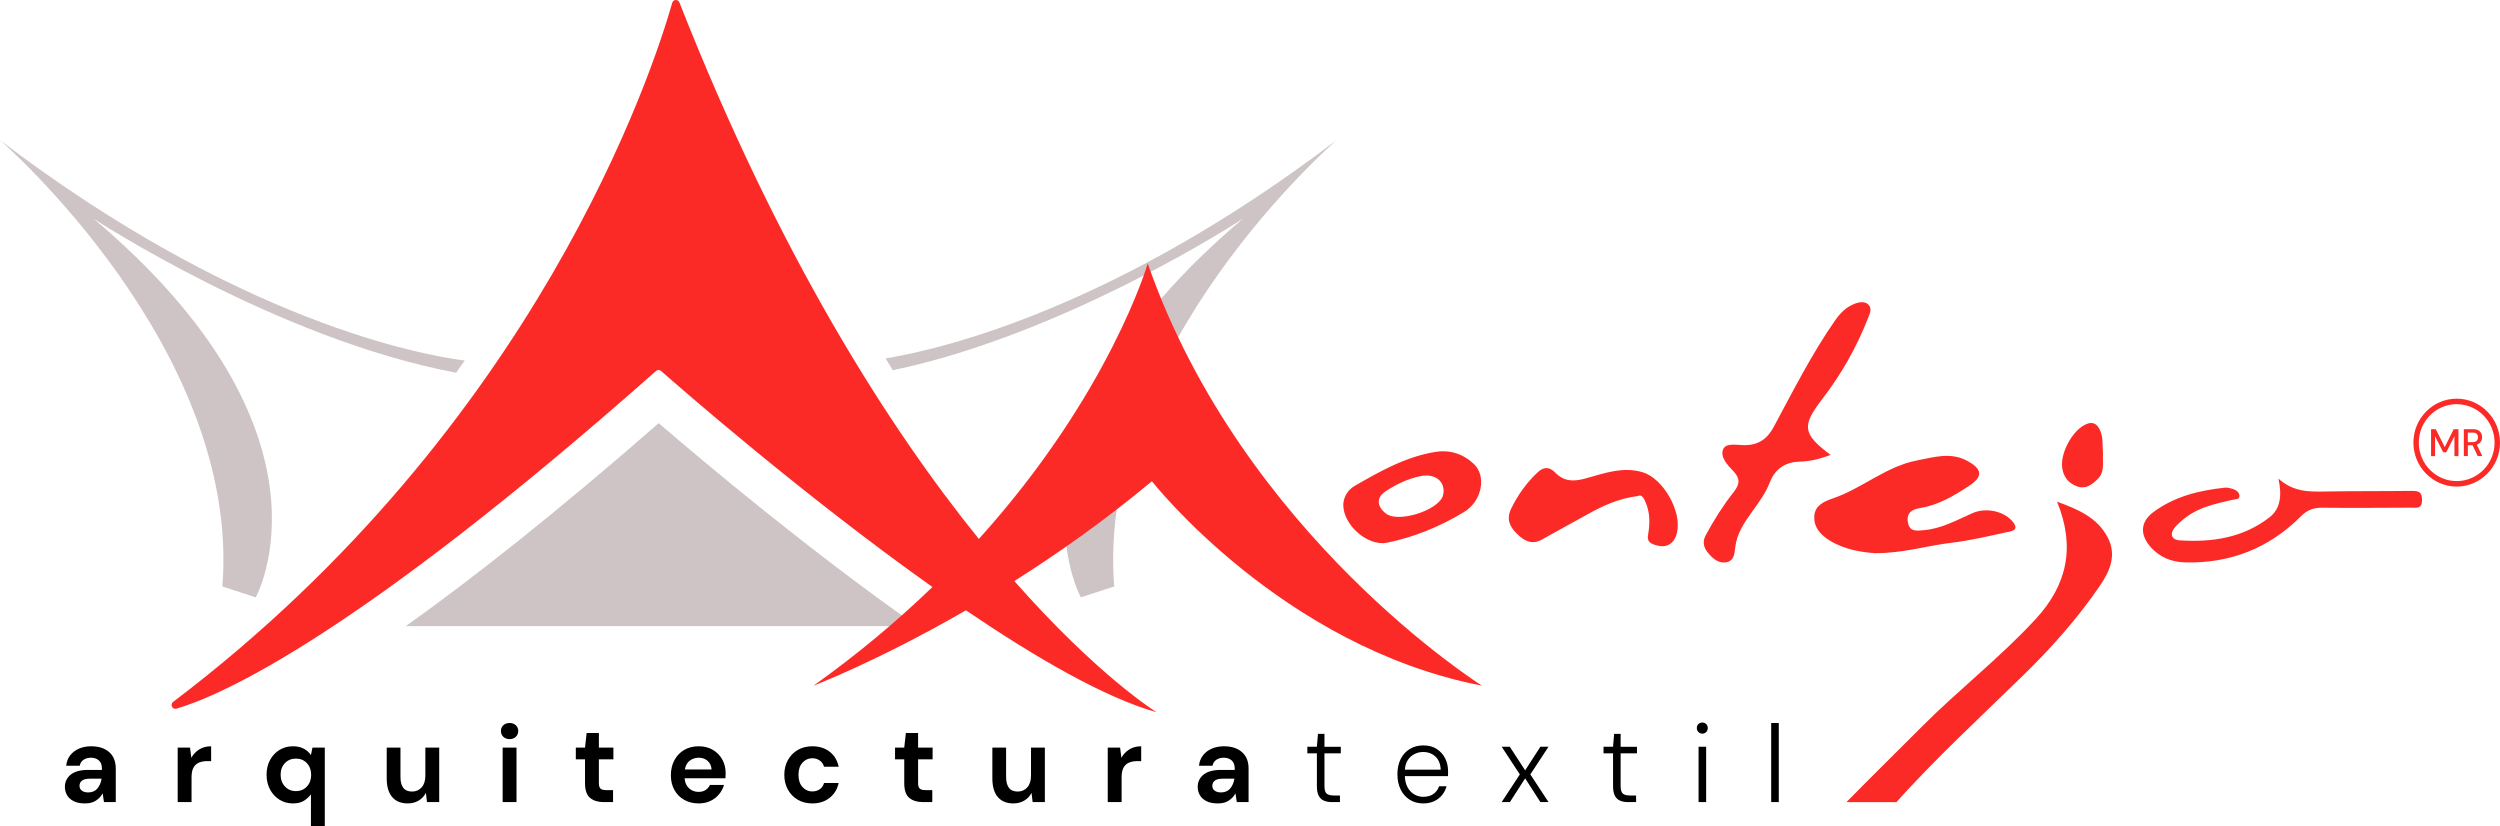 <svg xmlns="http://www.w3.org/2000/svg" width="354" height="117" viewBox="0 0 354 117" fill="none"><g clip-path="url(#clip0_37_94)"><path d="M93.27 59.918C78.728 72.63 66.948 81.899 57.464 88.656H129.838C114.717 78.037 100.022 65.722 93.27 59.918Z" fill="#CEC4C5"></path><path d="M31.487 83.046L36.212 84.587C36.212 84.587 49.206 61.291 13.262 30.974C13.262 30.974 39.278 48.031 64.584 52.776C64.998 52.201 65.404 51.625 65.806 51.053C59.863 50.295 33.89 45.639 0 19.846C0 19.846 34.189 49.408 31.487 83.054V83.046Z" fill="#CEC4C5"></path><path d="M125.397 50.758C125.738 51.314 126.079 51.87 126.424 52.426C151.167 47.253 176.002 30.97 176.002 30.97C140.058 61.287 153.052 84.583 153.052 84.583L157.777 83.043C155.075 49.4 189.264 19.834 189.264 19.834C158.245 43.441 133.862 49.342 125.397 50.754V50.758Z" fill="#CEC4C5"></path><path d="M72.156 102.375C71.799 102.375 71.504 102.48 71.274 102.694C71.044 102.908 70.93 103.18 70.93 103.511C70.93 103.841 71.044 104.117 71.274 104.335C71.504 104.553 71.799 104.662 72.156 104.662C72.512 104.662 72.807 104.553 73.037 104.335C73.267 104.117 73.382 103.841 73.382 103.511C73.382 103.18 73.267 102.908 73.037 102.694C72.807 102.48 72.512 102.375 72.156 102.375ZM71.175 113.577H73.137V105.86H71.175V113.577ZM60.231 109.843C60.231 110.547 60.054 111.099 59.702 111.492C59.349 111.885 58.901 112.084 58.361 112.084C57.79 112.084 57.368 111.909 57.104 111.555C56.839 111.201 56.705 110.695 56.705 110.03V105.86H54.759V110.216C54.759 111.38 55.015 112.259 55.533 112.862C56.05 113.464 56.782 113.764 57.732 113.764C58.326 113.764 58.843 113.628 59.288 113.359C59.733 113.091 60.074 112.725 60.307 112.27L60.461 113.577H62.193V105.86H60.231V109.843ZM84.801 103.791H83.069L82.839 105.86H81.536V107.525H82.839V110.886C82.839 111.893 83.081 112.593 83.56 112.986C84.039 113.379 84.679 113.577 85.476 113.577H86.809V111.881H85.859C85.472 111.881 85.196 111.811 85.039 111.671C84.882 111.531 84.801 111.274 84.801 110.901V107.525H86.855V105.86H84.801V103.791ZM241.053 102.312C240.827 102.312 240.643 102.383 240.494 102.523C240.344 102.663 240.271 102.853 240.271 103.09C240.271 103.328 240.348 103.507 240.501 103.658C240.655 103.81 240.839 103.884 241.053 103.884C241.268 103.884 241.448 103.81 241.597 103.658C241.747 103.507 241.819 103.32 241.819 103.09C241.819 102.861 241.743 102.663 241.59 102.523C241.436 102.383 241.256 102.312 241.053 102.312ZM44.029 106.918C43.765 106.525 43.416 106.218 42.987 106C42.558 105.782 42.056 105.673 41.485 105.673C40.768 105.673 40.132 105.848 39.569 106.194C39.005 106.541 38.561 107.019 38.235 107.626C37.91 108.233 37.745 108.925 37.745 109.703C37.745 110.481 37.91 111.177 38.235 111.788C38.561 112.399 39.005 112.881 39.569 113.235C40.132 113.589 40.768 113.764 41.485 113.764C42.129 113.764 42.654 113.636 43.056 113.375C43.458 113.114 43.784 112.815 44.029 112.473V117H45.991V105.86H44.244L44.029 106.918ZM43.454 111.376C43.052 111.807 42.531 112.021 41.899 112.021C41.266 112.021 40.761 111.804 40.35 111.368C39.941 110.932 39.737 110.376 39.737 109.703C39.737 109.03 39.941 108.478 40.35 108.054C40.761 107.63 41.274 107.416 41.899 107.416C42.523 107.416 43.052 107.63 43.454 108.062C43.857 108.493 44.06 109.046 44.06 109.719C44.06 110.392 43.857 110.944 43.454 111.376ZM218.123 105.735L215.961 109.081L213.785 105.735H212.635L215.21 109.656L212.635 113.577H213.8L215.961 110.216L218.123 113.577H219.272L216.697 109.656L219.272 105.735H218.123ZM27.092 107.307L26.908 105.86H25.161V113.577H27.123V110.061C27.123 109.47 27.218 109.007 27.406 108.676C27.594 108.346 27.858 108.112 28.195 107.976C28.533 107.84 28.916 107.774 29.345 107.774H29.897V105.673C29.253 105.673 28.694 105.821 28.218 106.117C27.743 106.412 27.368 106.809 27.092 107.307ZM250.802 102.375V113.577H251.875V102.375H250.802ZM15.458 106.498C14.834 105.949 13.983 105.673 12.898 105.673C12.266 105.673 11.691 105.786 11.182 106.008C10.672 106.229 10.254 106.548 9.932 106.965C9.611 107.381 9.423 107.867 9.373 108.427H11.289C11.362 108.054 11.546 107.77 11.841 107.579C12.136 107.389 12.485 107.291 12.883 107.291C13.324 107.291 13.692 107.416 13.987 107.665C14.282 107.914 14.431 108.303 14.431 108.832V109.018H12.5C11.396 109.018 10.569 109.24 10.017 109.687C9.465 110.135 9.189 110.714 9.189 111.43C9.189 111.854 9.292 112.243 9.496 112.597C9.699 112.951 10.013 113.231 10.431 113.445C10.848 113.659 11.385 113.764 12.04 113.764C12.695 113.764 13.193 113.628 13.596 113.359C13.998 113.091 14.312 112.749 14.538 112.333L14.722 113.577H16.393V108.832C16.393 107.824 16.083 107.046 15.458 106.498ZM13.795 111.648C13.485 112.021 13.048 112.208 12.485 112.208C12.117 112.208 11.822 112.126 11.595 111.959C11.369 111.792 11.258 111.558 11.258 111.259C11.258 110.979 11.369 110.742 11.595 110.551C11.822 110.36 12.193 110.263 12.714 110.263H14.385C14.305 110.812 14.105 111.274 13.795 111.648ZM175.864 106.498C175.239 105.949 174.389 105.673 173.304 105.673C172.672 105.673 172.097 105.786 171.587 106.008C171.078 106.229 170.66 106.548 170.338 106.965C170.016 107.381 169.828 107.867 169.779 108.427H171.695C171.767 108.054 171.951 107.77 172.246 107.579C172.542 107.389 172.89 107.291 173.289 107.291C173.729 107.291 174.097 107.416 174.392 107.665C174.687 107.914 174.837 108.303 174.837 108.832V109.018H172.906C171.802 109.018 170.974 109.24 170.422 109.687C169.871 110.135 169.595 110.714 169.595 111.43C169.595 111.854 169.698 112.243 169.901 112.597C170.104 112.951 170.419 113.231 170.836 113.445C171.254 113.659 171.79 113.764 172.446 113.764C173.101 113.764 173.599 113.628 174.001 113.359C174.404 113.091 174.718 112.749 174.944 112.333L175.128 113.577H176.799V108.832C176.799 107.824 176.488 107.046 175.864 106.498ZM174.201 111.648C173.89 112.021 173.454 112.208 172.89 112.208C172.522 112.208 172.227 112.126 172.001 111.959C171.775 111.792 171.664 111.558 171.664 111.259C171.664 110.979 171.775 110.742 172.001 110.551C172.227 110.36 172.599 110.263 173.12 110.263H174.791C174.71 110.812 174.511 111.274 174.201 111.648ZM187.544 103.915H186.624L186.471 105.735H185.122V106.669H186.471V111.321C186.471 111.893 186.555 112.34 186.724 112.667C186.892 112.994 187.134 113.227 187.452 113.367C187.77 113.507 188.145 113.577 188.586 113.577H189.736V112.644H188.938C188.417 112.644 188.053 112.554 187.85 112.371C187.647 112.189 187.544 111.839 187.544 111.321V106.669H189.858V105.751H187.544V103.915ZM100.926 106.171C100.355 105.841 99.696 105.673 98.949 105.673C98.152 105.673 97.458 105.848 96.872 106.194C96.286 106.541 95.826 107.027 95.492 107.649C95.159 108.272 94.994 108.983 94.994 109.781C94.994 110.578 95.163 111.263 95.5 111.866C95.837 112.469 96.301 112.935 96.895 113.266C97.489 113.597 98.167 113.764 98.933 113.764C99.547 113.764 100.095 113.651 100.581 113.422C101.068 113.192 101.474 112.881 101.807 112.48C102.141 112.08 102.378 111.636 102.52 111.15H100.528C100.393 111.442 100.194 111.675 99.922 111.858C99.65 112.041 99.317 112.13 98.918 112.13C98.385 112.13 97.933 111.959 97.562 111.617C97.19 111.275 96.983 110.804 96.941 110.201H102.719C102.731 110.065 102.739 109.936 102.742 109.812C102.746 109.687 102.75 109.567 102.75 109.454C102.75 108.75 102.589 108.108 102.267 107.533C101.945 106.957 101.497 106.502 100.926 106.171ZM96.972 108.956C97.075 108.396 97.309 107.98 97.677 107.704C98.044 107.428 98.47 107.291 98.949 107.291C99.428 107.291 99.868 107.443 100.206 107.743C100.543 108.042 100.727 108.447 100.757 108.956H96.972ZM240.517 113.577H241.59V105.735H240.517V113.577ZM229.481 103.915H228.561L228.408 105.735H227.059V106.669H228.408V111.321C228.408 111.893 228.492 112.34 228.661 112.667C228.829 112.994 229.071 113.227 229.389 113.367C229.707 113.507 230.082 113.577 230.523 113.577H231.672V112.644H230.875C230.354 112.644 229.99 112.554 229.787 112.371C229.584 112.189 229.481 111.839 229.481 111.321V106.669H231.795V105.751H229.481V103.915ZM203.454 106.062C202.933 105.72 202.3 105.549 201.553 105.549C200.806 105.549 200.185 105.716 199.63 106.054C199.074 106.393 198.641 106.867 198.334 107.478C198.028 108.089 197.875 108.812 197.875 109.641C197.875 110.469 198.032 111.193 198.342 111.811C198.652 112.43 199.082 112.908 199.63 113.25C200.178 113.593 200.806 113.764 201.523 113.764C202.117 113.764 202.638 113.659 203.086 113.445C203.534 113.231 203.91 112.943 204.205 112.574C204.5 112.204 204.711 111.792 204.833 111.337H203.776C203.611 111.804 203.343 112.169 202.963 112.434C202.584 112.698 202.105 112.83 201.523 112.83C201.082 112.83 200.664 112.718 200.266 112.488C199.867 112.259 199.541 111.912 199.292 111.446C199.07 111.029 198.951 110.512 198.928 109.905H205.033C205.044 109.761 205.048 109.633 205.048 109.524V109.205C205.048 108.552 204.914 107.949 204.642 107.4C204.37 106.852 203.975 106.405 203.454 106.062ZM198.932 108.987C198.967 108.497 199.078 108.077 199.277 107.735C199.518 107.326 199.837 107.015 200.235 106.801C200.634 106.587 201.059 106.482 201.507 106.482C202.212 106.482 202.799 106.7 203.262 107.136C203.726 107.571 203.975 108.19 204.006 108.987H198.932ZM130.003 103.791H128.271L128.041 105.86H126.738V107.525H128.041V110.886C128.041 111.893 128.282 112.593 128.761 112.986C129.24 113.379 129.88 113.577 130.677 113.577H132.011V111.881H131.061C130.674 111.881 130.398 111.811 130.241 111.671C130.083 111.531 130.003 111.274 130.003 110.901V107.525H132.057V105.86H130.003V103.791ZM115.012 107.369C115.422 107.369 115.775 107.474 116.078 107.688C116.38 107.902 116.58 108.194 116.683 108.567H118.752C118.568 107.665 118.143 106.957 117.48 106.443C116.817 105.93 115.997 105.673 115.028 105.673C114.25 105.673 113.568 105.844 112.974 106.187C112.38 106.529 111.912 107.007 111.571 107.618C111.23 108.229 111.058 108.929 111.058 109.719C111.058 110.508 111.23 111.208 111.571 111.819C111.912 112.43 112.38 112.908 112.974 113.25C113.568 113.593 114.25 113.764 115.028 113.764C115.997 113.764 116.817 113.499 117.48 112.97C118.143 112.441 118.568 111.741 118.752 110.87H116.683C116.58 111.255 116.38 111.551 116.078 111.757C115.775 111.963 115.422 112.068 115.012 112.068C114.472 112.068 114.012 111.862 113.633 111.446C113.253 111.029 113.066 110.454 113.066 109.719C113.066 108.983 113.253 108.408 113.633 107.992C114.012 107.575 114.472 107.369 115.012 107.369ZM158.789 107.307L158.605 105.86H156.857V113.577H158.819V110.061C158.819 109.47 158.915 109.007 159.103 108.676C159.291 108.346 159.555 108.112 159.892 107.976C160.229 107.84 160.613 107.774 161.042 107.774H161.594V105.673C160.95 105.673 160.39 105.821 159.915 106.117C159.44 106.412 159.065 106.809 158.789 107.307ZM145.99 109.843C145.99 110.547 145.814 111.099 145.461 111.492C145.109 111.885 144.66 112.084 144.12 112.084C143.549 112.084 143.127 111.909 142.863 111.555C142.599 111.201 142.464 110.695 142.464 110.03V105.86H140.518V110.216C140.518 111.38 140.775 112.259 141.292 112.862C141.809 113.464 142.541 113.764 143.491 113.764C144.085 113.764 144.603 113.628 145.047 113.359C145.492 113.091 145.833 112.725 146.067 112.27L146.22 113.577H147.952V105.86H145.99V109.843Z" fill="black"></path><path d="M232.55 66.857C229.776 66.044 227.135 67.024 224.545 67.74C222.844 68.211 221.487 68.219 220.215 66.915C219.36 66.036 218.552 66.083 217.628 66.974C216.088 68.46 214.888 70.14 213.957 72.081C213.252 73.548 213.846 74.629 214.747 75.535C215.693 76.488 216.847 77.239 218.314 76.414C220.475 75.201 222.66 74.018 224.825 72.812C226.944 71.634 229.113 70.603 231.906 70.241C232.512 69.946 232.803 70.588 233.09 71.307C233.665 72.742 233.627 74.244 233.37 75.691C233.194 76.694 233.657 76.924 234.359 77.161C235.964 77.698 237.11 77.037 237.478 75.352C238.137 72.338 235.478 67.713 232.55 66.853V66.857ZM257.998 56.549C260.7 53.041 262.884 49.221 264.501 45.075C264.761 44.413 265.141 43.686 264.543 43.11C264.06 42.647 263.305 42.764 262.719 42.974C261.493 43.41 260.619 44.266 259.849 45.37C256.515 50.158 253.898 55.363 251.143 60.482C250.215 62.201 248.935 63.037 247.023 63.037C245.958 63.037 244.418 62.656 244 63.613C243.521 64.714 244.644 65.881 245.456 66.729C246.491 67.806 246.314 68.631 245.475 69.693C243.969 71.599 242.678 73.66 241.521 75.804C241.011 76.753 241.279 77.581 241.839 78.266C242.528 79.11 243.44 79.896 244.617 79.581C245.529 79.335 245.613 78.382 245.709 77.519C245.927 75.531 247.019 73.948 248.146 72.392C249.085 71.097 250.028 69.798 250.61 68.296C251.384 66.313 252.875 65.414 254.871 65.364C256.358 65.329 257.741 64.971 259.22 64.414C255.231 61.447 255.109 60.307 258.002 56.549H257.998ZM162.517 37.311C162.517 37.311 157.168 55.756 138.606 76.317C125.987 60.704 110.41 36.467 96.205 0.346C96.013 -0.136 95.331 -0.109 95.19 0.393C92.5 9.845 76.175 60.264 24.517 99.387C24.038 99.749 24.41 100.519 24.984 100.348C31.211 98.524 50.298 90.235 92.898 52.527C93.097 52.348 93.396 52.344 93.599 52.523C96.263 54.869 113.801 70.195 132.03 83.12C127.163 87.823 121.58 92.545 115.189 97.092C115.189 97.092 124.297 93.626 136.778 86.419C146.699 93.16 156.463 98.8 163.785 100.861C163.785 100.861 155.547 95.797 143.629 82.276C149.81 78.371 156.486 73.668 163.111 68.145C163.111 68.145 181.504 91.612 209.853 97.092C209.853 97.092 175.937 75.792 162.521 37.311H162.517ZM196.392 76.85C200.262 76.064 203.918 74.551 207.294 72.513C209.857 70.965 210.501 67.441 208.738 65.737C207.244 64.29 205.332 63.668 203.32 63.983C199.12 64.632 195.457 66.713 191.824 68.802C190.663 69.471 190.249 70.58 190.207 71.424C190.169 74.395 193.725 77.391 196.392 76.85ZM196.158 69.6C197.702 68.573 199.392 67.756 201.22 67.409C203.086 67.056 204.443 68.005 204.416 69.588C204.393 69.72 204.389 69.988 204.305 70.23C203.6 72.299 198.024 74.045 196.292 72.75C194.966 71.758 194.851 70.475 196.158 69.603V69.6ZM351.283 62.551C351.406 62.357 351.467 62.143 351.467 61.909C351.467 61.699 351.421 61.509 351.329 61.334C351.237 61.163 351.095 61.023 350.904 60.921C350.712 60.82 350.467 60.77 350.172 60.77H348.88V64.582H349.448V63.045H350.118L350.846 64.582H351.505L350.705 62.964C350.965 62.882 351.157 62.742 351.279 62.551H351.283ZM350.137 62.61H349.444V61.252H350.13C350.394 61.252 350.586 61.314 350.705 61.435C350.823 61.555 350.881 61.719 350.881 61.921C350.881 62.123 350.819 62.291 350.701 62.415C350.582 62.543 350.39 62.606 350.134 62.606L350.137 62.61ZM294.118 68.872C295.333 69.312 296.172 68.654 296.992 67.876C298.084 66.838 297.709 65.496 297.789 64.282C297.678 63.166 297.85 62.077 297.406 61.015C296.919 59.852 296.203 59.634 295.164 60.178C293.378 61.116 291.758 64.142 291.999 66.169C292.156 67.483 292.857 68.421 294.118 68.872ZM347.869 56.452C344.489 56.452 341.738 59.245 341.738 62.676C341.738 66.106 344.489 68.899 347.869 68.899C351.249 68.899 354 66.106 354 62.676C354 59.245 351.249 56.452 347.869 56.452ZM347.869 68.121C344.911 68.121 342.504 65.679 342.504 62.676C342.504 59.673 344.911 57.23 347.869 57.23C350.827 57.23 353.234 59.673 353.234 62.676C353.234 65.679 350.827 68.121 347.869 68.121ZM346.179 63.31L344.907 60.774H344.236V64.586H344.803V61.777L345.957 64.041H346.397L347.547 61.769V64.586H348.114V60.774H347.444L346.179 63.31ZM341.454 69.51C337.438 69.564 333.422 69.522 329.41 69.596C327.096 69.638 324.812 69.724 322.624 67.775C323.172 70.202 322.869 72.066 321.398 73.221C317.654 76.165 313.201 76.819 308.607 76.508C307.411 76.426 307.208 75.504 308.039 74.586C308.507 74.073 309.043 73.61 309.603 73.194C311.546 71.747 313.868 71.311 316.14 70.766C316.543 70.669 317.167 70.79 317.102 70.14C317.056 69.704 316.635 69.378 316.19 69.242C315.826 69.129 315.431 69.012 315.063 69.051C311.431 69.436 307.932 70.28 304.924 72.509C303.123 73.843 302.978 75.609 304.411 77.321C305.729 78.896 307.465 79.592 309.453 79.639C315.799 79.787 321.283 77.636 325.797 73.12C326.693 72.221 327.586 71.879 328.813 71.894C333.02 71.941 337.224 71.902 341.431 71.887C342.163 71.887 342.945 72.116 342.964 70.825C342.983 69.588 342.416 69.502 341.458 69.514L341.454 69.51ZM276.257 76.865C278.886 76.554 281.484 75.944 284.074 75.376C284.722 75.236 286.04 75.15 285.002 73.874C283.749 72.338 281.174 71.844 279.361 72.637C277.1 73.625 274.92 74.874 272.398 75.072C271.49 75.142 270.398 75.387 270.157 73.96C269.919 72.548 270.831 72.108 271.9 71.937C274.479 71.521 276.66 70.214 278.79 68.822C280.836 67.483 280.725 66.418 278.53 65.243C276.184 63.986 273.847 64.741 271.479 65.192C267.064 66.033 263.681 69.164 259.531 70.576C258.308 70.992 257.009 71.56 256.906 73.05C256.791 74.683 257.849 75.8 259.167 76.589C261.297 77.865 263.681 78.2 265.52 78.332C269.547 78.332 272.854 77.27 276.257 76.865ZM291.275 71.031C293.938 77.515 292.654 82.883 288.247 87.663C283.205 93.129 277.326 97.683 272.096 102.935C269.344 105.696 264.742 110.232 261.454 113.581H268.544C273.59 107.871 281.223 100.764 286.408 95.707C290.455 91.763 294.195 87.57 297.383 82.887C298.808 80.794 299.755 78.526 298.425 76.045C296.942 73.279 294.302 72.139 291.275 71.035V71.031Z" fill="#FC2A27"></path></g><defs><clipPath id="clip0_37_94"><rect width="354" height="117" fill="white"></rect></clipPath></defs></svg>